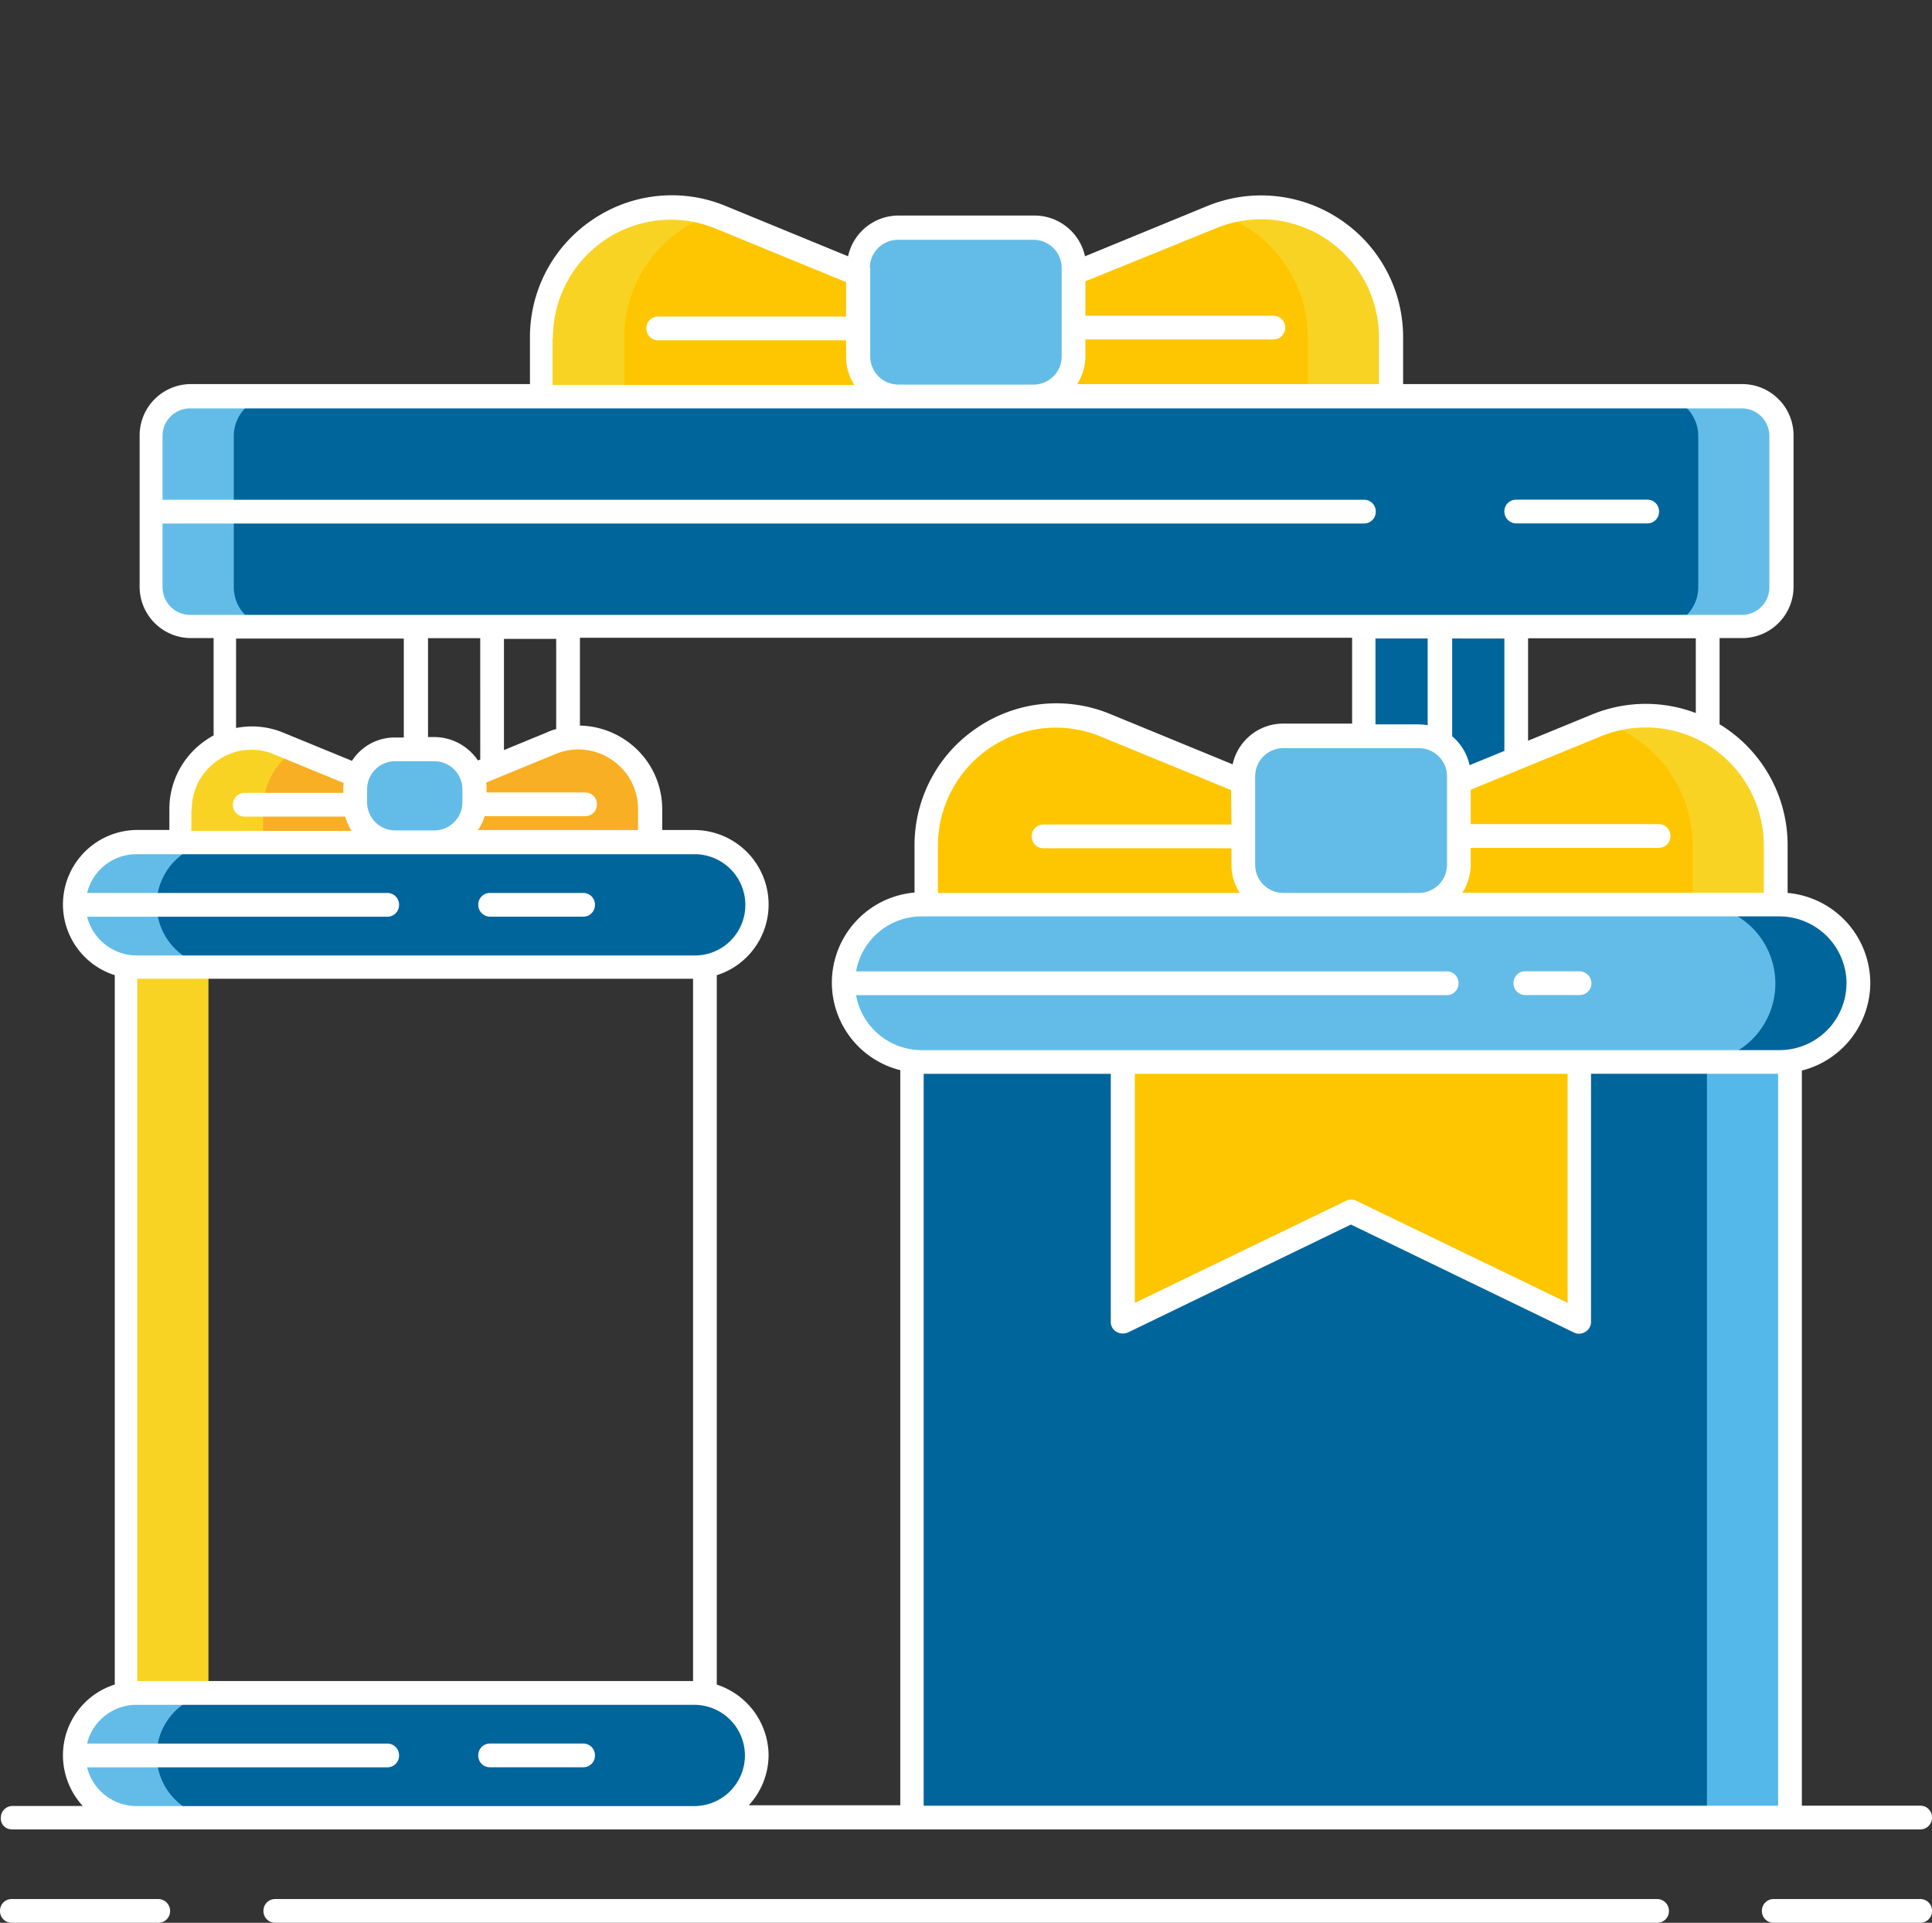 <svg height="135.902" viewBox="0 0 136.573 135.902" width="136.573" xmlns="http://www.w3.org/2000/svg"><rect x="0" y="0" width="136.573" height="135.902" fill="#333333" stroke="none"/><path d="m3136.206-513.607 9.731-4a9.2 9.2 0 0 1 12.7 8.5v4.139h-30.037v-5.956z" fill="#fdc600" transform="translate(-3060.286 532.985)"/><path d="m3229.1-412.4h10.766v84.2h-10.766z" fill="#00659b" transform="translate(-3132.683 456.694)"/><path d="m3034.8-454.325h-109.7a2.8 2.8 0 0 1 -2.8-2.8v-10.675a2.8 2.8 0 0 1 2.8-2.8h109.7a2.8 2.8 0 0 1 2.8 2.8v10.682a2.787 2.787 0 0 1 -2.8 2.793z" fill="#00659b" transform="translate(-2911.674 498.619)"/><path d="m2928.272-457.122v-10.678a2.8 2.8 0 0 1 2.8-2.8h-5.872a2.8 2.8 0 0 0 -2.8 2.8v10.682a2.8 2.8 0 0 0 2.8 2.8h5.872a2.8 2.8 0 0 1 -2.8-2.804z" fill="#63bce7" transform="translate(-2911.746 498.619)"/><path d="m3306.4-457.122v-10.678a2.8 2.8 0 0 0 -2.8-2.8h5.872a2.8 2.8 0 0 1 2.8 2.8v10.682a2.8 2.8 0 0 1 -2.8 2.8h-5.872a2.8 2.8 0 0 0 2.8-2.804z" fill="#63bce7" transform="translate(-3186.35 498.619)"/><path d="m3043.426-513.607-9.731-4a9.2 9.2 0 0 0 -12.7 8.5v4.139h30.032v-5.956z" fill="#fdc600" transform="translate(-2982.774 532.985)"/><path d="m3033.236-517.872a9.192 9.192 0 0 0 -12.136 8.7v4.139h5.872v-4.139a9.16 9.16 0 0 1 6.264-8.7z" fill="#f8d323" transform="translate(-2982.846 533.028)"/><path d="m3192.5-517.872a9.192 9.192 0 0 1 12.136 8.7v4.139h-5.873v-4.139a9.16 9.16 0 0 0 -6.263-8.7z" fill="#f8d323" transform="translate(-3106.317 533.028)"/><path d="m3113.616-513.2h-9.592a2.834 2.834 0 0 0 -2.824 2.824v6.264a2.835 2.835 0 0 0 2.824 2.824h9.592a2.835 2.835 0 0 0 2.824-2.824v-6.264a2.817 2.817 0 0 0 -2.824-2.824z" fill="#63bce7" transform="translate(-3040.547 529.307)"/><path d="m2946.774-349.164h-39.457a4.428 4.428 0 0 1 -4.418-4.418 4.428 4.428 0 0 1 4.418-4.418h39.457a4.428 4.428 0 0 1 4.418 4.418 4.464 4.464 0 0 1 -4.418 4.418z" fill="#00659b" transform="translate(-2897.699 417.506)"/><path d="m2908.772-353.482a4.428 4.428 0 0 1 4.418-4.418h-5.873a4.428 4.428 0 0 0 -4.418 4.418 4.427 4.427 0 0 0 4.418 4.418h5.873a4.464 4.464 0 0 1 -4.418-4.418z" fill="#63bce7" transform="translate(-2897.699 417.434)"/><path d="m2916-326.4h5.872v51.313h-5.872z" fill="#f8d323" transform="translate(-2907.136 394.742)"/><path d="m2946.774-134.164h-39.457a4.428 4.428 0 0 1 -4.418-4.418 4.428 4.428 0 0 1 4.418-4.418h39.457a4.428 4.428 0 0 1 4.418 4.418 4.446 4.446 0 0 1 -4.418 4.418z" fill="#00659b" transform="translate(-2897.699 262.627)"/><path d="m2908.772-138.482a4.428 4.428 0 0 1 4.418-4.418h-5.873a4.428 4.428 0 0 0 -4.418 4.418 4.428 4.428 0 0 0 4.418 4.418h5.873a4.446 4.446 0 0 1 -4.418-4.418z" fill="#63bce7" transform="translate(-2897.699 262.555)"/><path d="m2993.422-381.682 5.369-2.209a5.087 5.087 0 0 1 7.019 4.7v2.293h-16.61v-3.3z" fill="#f8af23" transform="translate(-2959.866 436.434)"/><path d="m2942.188-381.682-5.369-2.209a5.087 5.087 0 0 0 -7.019 4.7v2.293h16.61v-3.3z" fill="#f8af23" transform="translate(-2917.076 436.434)"/><path d="m2937.965-383.515-1.146-.475a5.087 5.087 0 0 0 -7.019 4.7v2.29h5.873v-2.293a5.022 5.022 0 0 1 2.292-4.222z" fill="#f8d323" transform="translate(-2917.077 436.505)"/><path d="m2979.792-381.5h-2.768a2.834 2.834 0 0 0 -2.824 2.824v.923a2.834 2.834 0 0 0 2.824 2.824h2.768a2.835 2.835 0 0 0 2.824-2.824v-.923a2.853 2.853 0 0 0 -2.824-2.824z" fill="#63bce7" transform="translate(-2949.061 434.434)"/><path d="m3114.8-302.4h62.079v53.41h-62.079z" fill="#00659b" transform="translate(-3050.344 377.453)"/><path d="m3315.8-302.4h5.873v53.41h-5.873z" fill="#54b9ea" transform="translate(-3195.138 377.453)"/><path d="m3163.689-342.1h-60.625a5.561 5.561 0 0 0 -5.565 5.565 5.561 5.561 0 0 0 5.565 5.565h60.625a5.561 5.561 0 0 0 5.564-5.565 5.561 5.561 0 0 0 -5.564-5.565z" fill="#63bce7" transform="translate(-3037.882 406.052)"/><path d="m3319.072-342.1h-5.872a5.561 5.561 0 0 1 5.565 5.565 5.561 5.561 0 0 1 -5.565 5.565h5.872a5.561 5.561 0 0 0 5.565-5.565 5.561 5.561 0 0 0 -5.565-5.565z" fill="#00659b" transform="translate(-3193.265 406.052)"/><path d="m3233.506-385.207 9.731-4a9.2 9.2 0 0 1 12.7 8.5v4.139h-30.037v-5.956z" fill="#fdc600" transform="translate(-3130.377 440.49)"/><path d="m3289.8-389.377a9.16 9.16 0 0 1 6.264 8.7v4.139h5.873v-4.139a9.18 9.18 0 0 0 -12.136-8.7z" fill="#f8d323" transform="translate(-3176.409 440.466)"/><path d="m3140.827-385.207-9.731-4a9.2 9.2 0 0 0 -12.7 8.5v4.139h30.032v-5.956z" fill="#fdc600" transform="translate(-3052.938 440.49)"/><path d="m3211.016-384.8h-9.591a2.834 2.834 0 0 0 -2.824 2.824v6.264a2.834 2.834 0 0 0 2.824 2.824h9.591a2.834 2.834 0 0 0 2.824-2.824v-6.264a2.853 2.853 0 0 0 -2.824-2.824z" fill="#63bce7" transform="translate(-3110.711 436.812)"/><path d="m3168.028-284.028 16.135-7.8 16.135 7.8v-18.372h-32.298v18.372z" fill="#fdc600" transform="translate(-3088.668 377.453)"/><g fill="#fff"><path d="m2895.485-90.8h-10.346a.824.824 0 0 0 -.839.839.824.824 0 0 0 .839.839h10.346a.824.824 0 0 0 .839-.839.841.841 0 0 0 -.839-.839z" transform="translate(-2884.3 225.024)"/><path d="m3340.885-90.8h-10.346a.824.824 0 0 0 -.839.839.824.824 0 0 0 .839.839h10.346a.824.824 0 0 0 .839-.839.824.824 0 0 0 -.839-.839z" transform="translate(-3205.151 225.024)"/><path d="m3049.415-90.8h-97.676a.824.824 0 0 0 -.839.839.824.824 0 0 0 .839.839h97.676a.824.824 0 0 0 .839-.839.841.841 0 0 0 -.839-.839z" transform="translate(-2932.276 225.024)"/><path d="m2885.283-405.926h134.895a.824.824 0 0 0 .839-.839.824.824 0 0 0 -.839-.839h-8.361v-51.956a6.412 6.412 0 0 0 4.838-6.18 6.415 6.415 0 0 0 -5.844-6.376v-3.356a9.99 9.99 0 0 0 -4.446-8.333 2.558 2.558 0 0 0 -.364-.224v-6.1h1.594a3.628 3.628 0 0 0 3.635-3.635v-10.682a3.628 3.628 0 0 0 -3.635-3.635h-23.965v-3.3a9.989 9.989 0 0 0 -4.446-8.333 10.036 10.036 0 0 0 -9.4-.951l-8.641 3.551a3.66 3.66 0 0 0 -3.579-2.88h-9.592a3.659 3.659 0 0 0 -3.579 2.88l-8.641-3.551a9.958 9.958 0 0 0 -9.4.951 9.989 9.989 0 0 0 -4.446 8.333v3.3h-23.956a3.628 3.628 0 0 0 -3.635 3.635v10.682a3.628 3.628 0 0 0 3.635 3.635h1.594v6.879a4.838 4.838 0 0 0 -.5.308 5.881 5.881 0 0 0 -2.628 4.922v1.454h-2.265a5.269 5.269 0 0 0 -5.257 5.257 5.246 5.246 0 0 0 3.663 5.005v50.138a5.246 5.246 0 0 0 -3.663 5.005 5.306 5.306 0 0 0 1.4 3.579h-4.95a.824.824 0 0 0 -.839.839.756.756 0 0 0 .783.811zm49.831-10.235v-50.139a5.246 5.246 0 0 0 3.663-5.005 5.269 5.269 0 0 0 -5.257-5.257h-2.265v-1.454a5.881 5.881 0 0 0 -2.628-4.922 5.968 5.968 0 0 0 -3.188-1.007v-6.208h54.585v6.068h-4.866a3.66 3.66 0 0 0 -3.579 2.88l-8.641-3.551a9.952 9.952 0 0 0 -9.4.951 9.99 9.99 0 0 0 -4.446 8.333v3.328a6.4 6.4 0 0 0 -5.844 6.376 6.387 6.387 0 0 0 4.837 6.18v51.956h-10.71a5.253 5.253 0 0 0 1.4-3.579 5.3 5.3 0 0 0 -3.663-4.95zm-40.967-49.887h39.289v49.635h-39.289zm19.631-10.486h-1.4a1.993 1.993 0 0 1 -1.985-1.985v-.923a1.993 1.993 0 0 1 1.985-1.985h2.769a1.993 1.993 0 0 1 1.985 1.985v.923a1.993 1.993 0 0 1 -1.985 1.985zm9.983-13.562v6.4a3.5 3.5 0 0 0 -.7.252l-2.992 1.23v-7.858h3.691zm-5.369 8.557-.168.056a3.726 3.726 0 0 0 -3.048-1.65h-.476v-6.991h3.691zm.308 4h7.1a.824.824 0 0 0 .839-.839.824.824 0 0 0 -.839-.839h-6.963v-.252a2.4 2.4 0 0 0 -.028-.447l4.894-2.013a4.178 4.178 0 0 1 3.971.392 4.183 4.183 0 0 1 1.874 3.523v1.454h-11.325a2.9 2.9 0 0 0 .475-.979zm72.089-12.556v7.942l-2.461 1.007a3.687 3.687 0 0 0 -1.231-2.041v-6.913zm-10.85 17.98h-4.782a1.993 1.993 0 0 1 -1.986-1.985v-6.264a1.993 1.993 0 0 1 1.986-1.985h9.592a1.993 1.993 0 0 1 1.985 1.985v6.264a1.993 1.993 0 0 1 -1.985 1.985zm-8.445-4.838h-13.282a.824.824 0 0 0 -.839.839.824.824 0 0 0 .839.839h13.282v1.174a3.679 3.679 0 0 0 .587 1.985h-21.336v-3.328a8.356 8.356 0 0 1 3.691-6.935 8.312 8.312 0 0 1 7.83-.783l9.2 3.775.028 2.433zm13.9-7.019a5.428 5.428 0 0 0 -.671-.056h-3.048v-6.072h3.691v6.124zm-35.656 76.372v-51.732h13.227v17.532a.8.8 0 0 0 .392.7.924.924 0 0 0 .811.056l15.771-7.634 15.771 7.634a.862.862 0 0 0 .364.084.844.844 0 0 0 .447-.14.8.8 0 0 0 .392-.7v-17.533h13.227v51.733zm14.9-51.732h30.62v16.191l-14.933-7.215a.859.859 0 0 0 -.364-.084.861.861 0 0 0 -.363.084l-14.932 7.215v-16.191zm50.334-6.4a4.738 4.738 0 0 1 -4.726 4.726h-60.646a4.716 4.716 0 0 1 -4.642-3.887h41.75a.824.824 0 0 0 .839-.839.824.824 0 0 0 -.839-.839h-41.75a4.716 4.716 0 0 1 4.642-3.887h60.625a4.762 4.762 0 0 1 4.752 4.718zm-5.844-9.7v3.3h-21.308a3.75 3.75 0 0 0 .587-1.985v-1.183h13.283a.824.824 0 0 0 .839-.839.824.824 0 0 0 -.839-.839h-13.283v-2.433l9.2-3.775a8.389 8.389 0 0 1 7.83.783 8.373 8.373 0 0 1 3.691 6.963zm-4.81-9.4a9.979 9.979 0 0 0 -7.354.112l-4.5 1.846v-7.243h11.856v5.285zm-33.918-34.262a8.311 8.311 0 0 1 7.83.783 8.324 8.324 0 0 1 3.691 6.935v3.3h-21.336a3.754 3.754 0 0 0 .587-1.985v-1.174h13.283a.824.824 0 0 0 .839-.839.824.824 0 0 0 -.839-.839h-13.283v-2.433zm-24.468 2.8a1.993 1.993 0 0 1 1.985-1.985h9.592a1.993 1.993 0 0 1 1.985 1.985v6.264a1.993 1.993 0 0 1 -1.985 1.985h-9.563a1.993 1.993 0 0 1 -1.985-1.985v-6.27zm-22.4 4.949a8.356 8.356 0 0 1 3.691-6.935 8.311 8.311 0 0 1 7.83-.783l9.2 3.775v2.433h-13.282a.824.824 0 0 0 -.839.839.824.824 0 0 0 .839.839h13.282v1.174a3.681 3.681 0 0 0 .587 1.985h-21.336v-3.328zm-27.6 17.617v-4.5h84.925a.824.824 0 0 0 .839-.839.824.824 0 0 0 -.839-.839h-84.925v-4.5a1.945 1.945 0 0 1 1.957-1.957h109.672a1.945 1.945 0 0 1 1.958 1.957v10.682a1.945 1.945 0 0 1 -1.958 1.957h-109.7a1.957 1.957 0 0 1 -1.924-1.964zm5.2 3.635h11.856v6.991h-.615a3.583 3.583 0 0 0 -3.048 1.65l-4.838-1.985a5.779 5.779 0 0 0 -3.356-.336zm-3.132 12.108a4.179 4.179 0 0 1 1.874-3.523 4.118 4.118 0 0 1 3.971-.392l4.894 2.013a2.4 2.4 0 0 0 -.028.447v.252h-6.963a.824.824 0 0 0 -.839.839.824.824 0 0 0 .839.839h7.1a4.085 4.085 0 0 0 .448 1.007h-11.325v-1.482zm-7.41 7.55h21.224a.824.824 0 0 0 .839-.839.824.824 0 0 0 -.839-.839h-21.214a3.594 3.594 0 0 1 3.468-2.74h39.484a3.586 3.586 0 0 1 3.58 3.579 3.568 3.568 0 0 1 -3.58 3.579h-39.456a3.638 3.638 0 0 1 -3.496-2.742zm0 60.121h21.224a.824.824 0 0 0 .839-.839.824.824 0 0 0 -.839-.839h-21.214a3.593 3.593 0 0 1 3.468-2.74h39.456a3.586 3.586 0 0 1 3.579 3.579 3.586 3.586 0 0 1 -3.579 3.579h-39.456a3.6 3.6 0 0 1 -3.468-2.742z" transform="translate(-2884.444 535.228)"/><path d="m3265.439-442.822h9.256a.824.824 0 0 0 .839-.839.824.824 0 0 0 -.839-.839h-9.256a.824.824 0 0 0 -.839.839.841.841 0 0 0 .839.839z" transform="translate(-3158.256 479.817)"/><path d="m3006.039-343.422h6.571a.824.824 0 0 0 .839-.839.824.824 0 0 0 -.839-.839h-6.571a.824.824 0 0 0 -.839.839.841.841 0 0 0 .839.839z" transform="translate(-2971.392 408.213)"/><path d="m3012.61-130.1h-6.571a.824.824 0 0 0 -.839.839.824.824 0 0 0 .839.839h6.571a.824.824 0 0 0 .839-.839.824.824 0 0 0 -.839-.839z" transform="translate(-2971.392 253.334)"/><path d="m3271.57-325.3h-3.831a.824.824 0 0 0 -.839.839.824.824 0 0 0 .839.839h3.831a.824.824 0 0 0 .839-.839.86.86 0 0 0 -.839-.839z" transform="translate(-3159.912 393.95)"/></g><path d="m11.8 0h83.331v7.438h-83.331z" fill="none"/></svg>